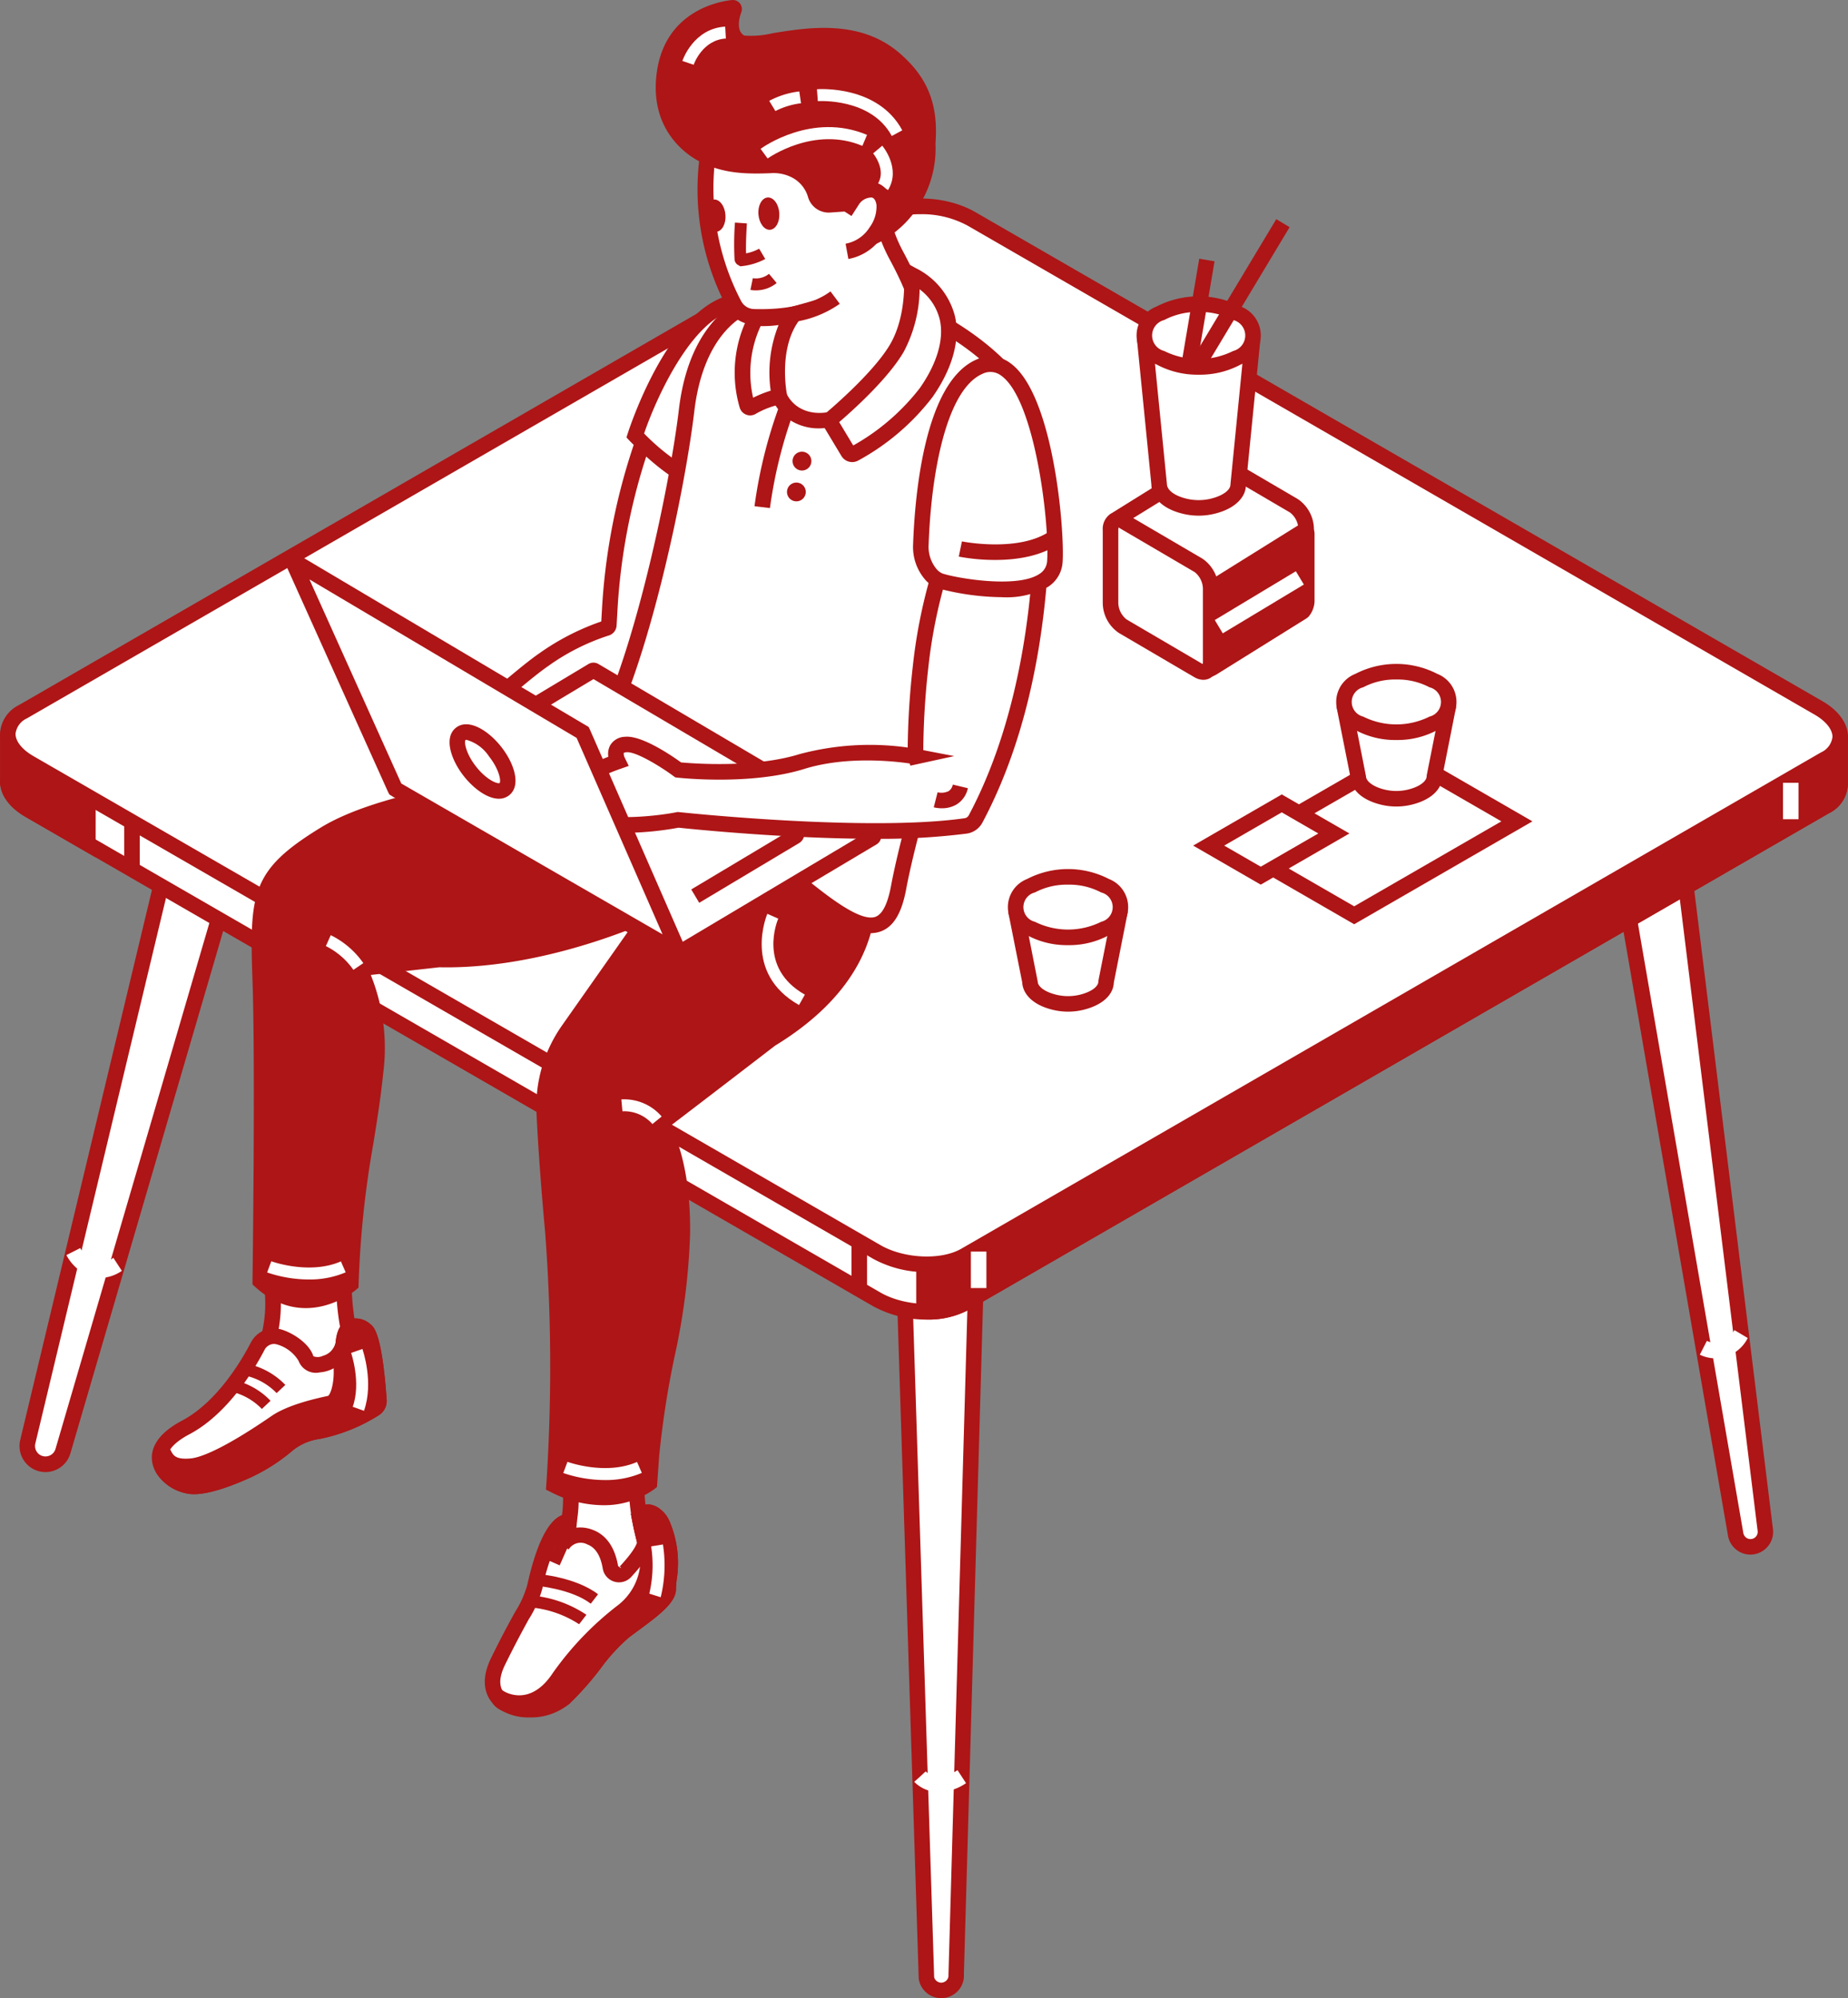<svg height="239.5" width="221.493" xmlns="http://www.w3.org/2000/svg"><rect width="100%" height="100%" fill="#808080" stroke="none"/><path d="M22.514 92.689L3.326 172.816a2.186 2.186 0 0 0 1.033 2.4 2.183 2.183 0 0 0 3.169-1.221L29.71 98.149z" fill="#fff"/><path d="M5.446 176.443a3.1 3.1 0 0 1-1.552-.419 3.134 3.134 0 0 1-1.472-3.423l19.52-81.513 8.843 6.707L8.42 174.258a3.113 3.113 0 0 1-1.85 1.974 3.159 3.159 0 0 1-1.124.211zm17.641-82.15L4.23 173.035a1.253 1.253 0 0 0 2.41.676l22-75.209z" fill="#ae1516"/><path d="M117.295 141.996l-2.7 94.618a1.8 1.8 0 0 1-2.685 1.714 1.79 1.79 0 0 1-.879-1.3l-3.2-100.49z" fill="#fff"/><path d="M112.813 239.5a2.733 2.733 0 0 1-2.7-2.344l-3.256-102.263 11.384 6.576-.015.555-2.7 94.616a2.662 2.662 0 0 1-1.249 2.429 2.721 2.721 0 0 1-1.464.431zm-3.993-101.32l3.145 98.817a.857.857 0 0 0 .414.524.837.837 0 0 0 .9-.021.828.828 0 0 0 .4-.8l2.678-94.174z" fill="#ae1516"/><path d="M199.515 85.433l12.07 98.013a1.8 1.8 0 0 1-2.685 1.714 1.8 1.8 0 0 1-.881-1.3L190.058 79.972z" fill="#fff"/><path d="M209.796 186.334a2.733 2.733 0 0 1-2.7-2.344l-18.3-105.817 11.579 6.684.057.463 12.073 98.013a2.732 2.732 0 0 1-2.714 3zM191.312 81.771L208.94 183.7a.886.886 0 0 0 .426.652.864.864 0 0 0 1.3-.825l-12.011-97.522z" fill="#ae1516"/><path d="M220.551 93.822v-5.371a.289.289 0 0 0-.314-.288l-5.494.452a.3.3 0 0 1-.169-.039L116.44 31.918c-3.143-1.814-7.9-2.012-10.621-.439L8.559 87.633a.309.309 0 0 1-.129.036l-7.213.45a.29.29 0 0 0-.27.29v5.032c-.1 1.262.771 2.619 2.585 3.664l101.523 58.616c3.143 1.814 7.9 2.012 10.621.439l103.05-59.495a3.082 3.082 0 0 0 1.825-2.843z" fill="#fff"/><path d="M111.053 158.164a13.221 13.221 0 0 1-6.463-1.634L3.067 97.916c-2.074-1.2-3.184-2.855-3.05-4.546v-4.96a1.226 1.226 0 0 1 1.144-1.218l7.064-.437 97.128-56.077c3.022-1.753 8.1-1.555 11.554.439l97.959 56.561 5.294-.437a1.219 1.219 0 0 1 1.321 1.215v5.337a4.026 4.026 0 0 1-2.29 3.685l-103.047 59.493a10.347 10.347 0 0 1-5.091 1.193zM1.874 89.014v4.43c-.077 1.007.717 2.048 2.123 2.86l101.523 58.614c2.832 1.634 7.272 1.837 9.691.44l103.05-59.492a2.256 2.256 0 0 0 1.359-1.974V89.15l-4.8.393a1.2 1.2 0 0 1-.707-.154l-98.139-56.661c-2.832-1.637-7.272-1.84-9.691-.442L8.833 88.551l-.344.051z" fill="#ae1516"/><path d="M110.747 156.93a.3.3 0 0 0 .293.3 9.446 9.446 0 0 0 4.638-1.051l103.047-59.5a3.082 3.082 0 0 0 1.824-2.847v-5.368a.287.287 0 0 0-.314-.288l-5.494.452a.269.269 0 0 1-.167-.038l-42.461-24.515a.281.281 0 0 0-.144-.038h-60.932a.292.292 0 0 0-.29.29z" fill="#ae1516"/><path d="M111.063 158.156h-.026a1.229 1.229 0 0 1-1.221-1.226v-92.6a1.222 1.222 0 0 1 1.221-1.221h60.931a1.22 1.22 0 0 1 .612.164l42.285 24.413 5.294-.434a1.2 1.2 0 0 1 .933.321 1.227 1.227 0 0 1 .388.894v5.368a4 4 0 0 1-2.29 3.654l-103.046 59.49a10.2 10.2 0 0 1-5.081 1.177zm.617-93.187v91.311a8.033 8.033 0 0 0 3.531-.909l103.05-59.5a2.255 2.255 0 0 0 1.362-1.971v-4.744l-4.8.4a1.146 1.146 0 0 1-.714-.159l-42.308-24.426z" fill="#ae1516"/><path d="M10.534 86.491L8.55 87.635a.277.277 0 0 1-.126.039l-7.213.45a.289.289 0 0 0-.272.288v5.034c-.1 1.262.773 2.619 2.588 3.664l7.008 4.047z" fill="#ae1516"/><path d="M11.464 102.768l-8.4-4.852c-2.076-1.2-3.187-2.855-3.05-4.548v-4.957a1.224 1.224 0 0 1 1.144-1.218l7.062-.437 3.251-1.878zm-9.6-13.753v4.43c-.077 1.007.717 2.048 2.123 2.86l5.612 3.24V88.102l-.776.45-.347.051z" fill="#ae1516"/><path d="M218.725 90.985l-103.047 59.494c-2.721 1.573-7.478 1.375-10.621-.44L3.531 91.425c-3.143-1.814-3.485-4.559-.763-6.131l103.05-59.495c2.721-1.573 7.478-1.375 10.621.439l101.523 58.614c3.143 1.816 3.485 4.561.763 6.133z" fill="#fff"/><path d="M111.053 152.478a13.216 13.216 0 0 1-6.463-1.632L3.067 92.232C1.119 91.106.001 89.549.001 87.956a4.049 4.049 0 0 1 2.305-3.467l103.047-59.5c3.022-1.75 8.1-1.555 11.554.44l101.521 58.614c1.951 1.126 3.066 2.683 3.066 4.273a4.054 4.054 0 0 1-2.3 3.469l-103.05 59.5a10.317 10.317 0 0 1-5.091 1.193zm-.637-126.8a8.494 8.494 0 0 0-4.132.93L3.236 86.098a2.346 2.346 0 0 0-1.375 1.858c0 .9.8 1.894 2.135 2.665l101.524 58.614c2.832 1.634 7.272 1.837 9.691.439l103.05-59.495a2.337 2.337 0 0 0 1.372-1.858c0-.894-.8-1.891-2.135-2.662L115.974 27.045a11.478 11.478 0 0 0-5.558-1.372z" fill="#ae1516"/><path d="M14.89 98.521h1.861v5.683H14.89zm87.166 50.178h1.861v5.685h-1.861z" fill="#ae1516"/><g fill="#fff"><path d="M213.704 93.823h1.862v4.369h-1.862zm-97.34 56.192h1.862v4.369h-1.862z"/><path d="M12.002 153.179a3.762 3.762 0 0 1-.994-.134 5.409 5.409 0 0 1-3.05-2.611l1.66-.838-.83.419.83-.424a3.545 3.545 0 0 0 1.884 1.66 2.574 2.574 0 0 0 2.084-.491l1.018 1.562a4.76 4.76 0 0 1-2.602.857z"/><path d="M205.62 162.805a4.232 4.232 0 0 1-1.886-.434l.845-1.657c.331.162 2.03.856 3.3-1.29l1.6.951a4.415 4.415 0 0 1-3.859 2.43z"/><path d="M112.569 214.787a4.1 4.1 0 0 1-2.994-1.218l1.385-1.244-.691.622.681-.632c.144.146 1.447 1.4 3.816-.146l1.018 1.557a5.869 5.869 0 0 1-3.215 1.061z"/><path d="M181.81 98.445l-19.505 11.258-13.9-8.024 19.5-11.261z"/></g><path d="M162.306 110.78l-15.76-9.1 21.365-12.334 15.758 9.1zm-12.039-9.1l12.039 6.949 17.642-10.183-12.037-6.949z" fill="#ae1516"/><path d="M159.87 99.897l-8.762 5.059-6.244-3.605 8.762-5.059z" fill="#fff"/><path d="M151.107 106.033l-8.1-4.68 10.621-6.134 8.105 4.68zm-4.381-4.68l4.381 2.529 6.9-3.983-4.384-2.531z" fill="#ae1516"/><path d="M161.699 84.137a.559.559 0 0 0-.558.614l1.653 8.313c0 1 .974 1.994 2.922 2.475a6.827 6.827 0 0 0 3.284 0c1.948-.481 2.922-1.477 2.922-2.475l1.652-8.311a.559.559 0 0 0-.558-.614z" fill="#fff"/><path d="M167.358 96.667a7.739 7.739 0 0 1-1.866-.226c-2.223-.55-3.569-1.768-3.629-3.277l-1.634-8.231a1.521 1.521 0 0 1 .362-1.236 1.494 1.494 0 0 1 1.108-.493h11.317a1.494 1.494 0 0 1 1.485 1.637l-1.65 8.323c-.059 1.508-1.406 2.726-3.629 3.277a7.739 7.739 0 0 1-1.864.226zm-5.209-11.6l1.575 7.995c0 .493.691 1.195 2.215 1.573a5.954 5.954 0 0 0 2.837 0c1.524-.378 2.215-1.079 2.215-1.573l.018-.18 1.555-7.815z" fill="#ae1516"/><path d="M171.796 81.573c2.451 1.416 2.451 3.711 0 5.127a9.806 9.806 0 0 1-8.876 0c-2.452-1.416-2.452-3.711 0-5.127a9.821 9.821 0 0 1 8.876 0z" fill="#fff"/><path d="M167.361 88.695a9.97 9.97 0 0 1-4.908-1.192 3.614 3.614 0 0 1 0-6.735 10.7 10.7 0 0 1 9.811 0 3.616 3.616 0 0 1 0 6.738 9.983 9.983 0 0 1-4.903 1.189zm0-7.249a8.154 8.154 0 0 0-3.973.933 1.809 1.809 0 0 0 0 3.513 8.909 8.909 0 0 0 7.946 0 1.809 1.809 0 0 0 0-3.513 8.155 8.155 0 0 0-3.976-.933z" fill="#ae1516"/><path d="M155.088 60.627l-9.079-5.319a.9.9 0 0 0-.989-.041l-11.037 6.877a.436.436 0 0 0-.144.6l10.646 11.406a.431.431 0 0 1 .062.224v3.685c0 1.077 4.315-2.028 5.121-1.56a.42.42 0 0 1 .159.154l-5.435 3.387a.441.441 0 0 0 .609.149l11.068-6.9a2.2 2.2 0 0 0 .481-1.156v-8.719a3.5 3.5 0 0 0-1.462-2.787z" fill="#fff"/><path d="M144.773 81.191a1.294 1.294 0 0 1-.329-.041 1.361 1.361 0 0 1-.851-.627l-.468-.786 1.069-.666-.049-.026a1.13 1.13 0 0 1-.529-.982v-3.477L133.04 63.218a1.374 1.374 0 0 1 .45-1.863l11.037-6.877a1.805 1.805 0 0 1 1.948.023l9.082 5.322a4.4 4.4 0 0 1 1.925 3.6v8.717a3.045 3.045 0 0 1-.691 1.75l-.229.2-11.065 6.9a1.375 1.375 0 0 1-.724.201zm-9.78-18.577l10.294 11.066a1.388 1.388 0 0 1 .193.7v2.734c.357-.162.776-.37 1.1-.532 1.747-.863 2.773-1.336 3.551-.884a1.457 1.457 0 0 1 .154.1l5.134-3.2a1.152 1.152 0 0 0 .2-.465v-8.717a2.59 2.59 0 0 0-1-1.984l-.005-.005-9.079-5.319z" fill="#ae1516"/><path d="M136.662 72.544l-.077.73 7.727 6.509a.739.739 0 0 0 1.025.249l10.806-6.738a2.2 2.2 0 0 0 .481-1.156v-8.183a.3.3 0 0 0-.457-.254l-10.924 6.81a.281.281 0 0 0-.1.105z" fill="#ae1516"/><path d="M144.947 81.075a1.73 1.73 0 0 1-.4-.046 1.659 1.659 0 0 1-.938-.614l-8.007-6.748.2-1.881 8.881-2.017.064-.041 10.927-6.813a1.23 1.23 0 0 1 1.881 1.043v8.177a3.046 3.046 0 0 1-.691 1.75l-.229.2-10.808 6.738a1.677 1.677 0 0 1-.88.252zm-7-7.869l7.049 5.939 10.5-6.545a1.143 1.143 0 0 0 .193-.465v-7.039l-9.824 6.124-.126.216z" fill="#ae1516"/><path d="M143.643 80.376l-9.079-5.32a3.5 3.5 0 0 1-1.46-2.793v-8.717c0-1.077.653-1.57 1.46-1.1l9.079 5.319a3.493 3.493 0 0 1 1.462 2.791v8.719c0 1.07-.653 1.566-1.462 1.101z" fill="#fff"/><path d="M144.228 81.481a2.094 2.094 0 0 1-1.051-.3h-.005l-9.076-5.32a4.391 4.391 0 0 1-1.925-3.595v-8.72a2.185 2.185 0 0 1 .971-1.986 1.848 1.848 0 0 1 1.886.074l9.084 5.322a4.393 4.393 0 0 1 1.925 3.6v8.717a2.185 2.185 0 0 1-.971 1.986 1.671 1.671 0 0 1-.838.222zm-.118-1.909l.044.021c0-.052.021-.159.021-.321v-8.717a2.608 2.608 0 0 0-.994-1.989l-9.084-5.322c.008-.1-.062-.005-.062.3v8.717a2.594 2.594 0 0 0 .994 1.986z" fill="#ae1516"/><path d="M145.597 74.318l9.718-5.849.959 1.594-9.718 5.849z" fill="#fff"/><path d="M137.799 40.212a.581.581 0 0 0-.578.637l1.714 17.253c0 1.033 1.01 2.069 3.03 2.567a7.153 7.153 0 0 0 3.41 0c2.02-.5 3.03-1.534 3.03-2.567l1.714-17.253a.583.583 0 0 0-.578-.637z" fill="#fff"/><path d="M143.671 61.806a8.013 8.013 0 0 1-1.93-.234c-2.755-.678-3.739-2.238-3.739-3.469l-1.706-17.158a1.509 1.509 0 0 1 1.5-1.663h11.741a1.513 1.513 0 0 1 1.5 1.66l-1.714 17.253c.005 1.141-.977 2.7-3.734 3.377a7.986 7.986 0 0 1-1.918.234zm-5.486-20.664l1.675 16.868c.005.635.722 1.359 2.326 1.755a6.222 6.222 0 0 0 2.965 0c1.6-.4 2.321-1.12 2.321-1.663l1.681-16.96z" fill="#ae1516"/><path d="M148.273 37.555c2.544 1.467 2.544 3.847 0 5.317a10.179 10.179 0 0 1-9.207 0c-2.544-1.47-2.544-3.849 0-5.317a10.163 10.163 0 0 1 9.207 0z" fill="#fff"/><path d="M143.671 44.91a10.324 10.324 0 0 1-5.073-1.234 3.715 3.715 0 0 1 0-6.928 11.068 11.068 0 0 1 10.14 0 3.714 3.714 0 0 1 0 6.928 10.3 10.3 0 0 1-5.067 1.234zm0-7.519a8.5 8.5 0 0 0-4.14.969 1.911 1.911 0 0 0 0 3.706 9.3 9.3 0 0 0 8.277 0 1.912 1.912 0 0 0 0-3.706 8.495 8.495 0 0 0-4.137-.969z" fill="#ae1516"/><path d="M142.869 43.084l10.1-16.814 1.597.96-10.1 16.813z" fill="#ae1516"/><path d="M141.636 43.41l2.099-12.399 1.834.31-2.1 12.4z" fill="#ae1516"/><path d="M122.35 108.725a.559.559 0 0 0-.555.614l1.652 8.311c0 1 .974 1.994 2.919 2.475a6.905 6.905 0 0 0 3.287 0c1.948-.481 2.922-1.478 2.922-2.475l1.652-8.311a.559.559 0 0 0-.558-.614z" fill="#fff"/><path d="M128.014 121.255a7.778 7.778 0 0 1-1.871-.229c-2.6-.637-3.572-2.089-3.623-3.271l-1.639-8.236a1.53 1.53 0 0 1 .367-1.236 1.49 1.49 0 0 1 1.1-.491h11.32a1.491 1.491 0 0 1 1.483 1.637l-1.65 8.323c-.057 1.509-1.4 2.729-3.626 3.277a7.74 7.74 0 0 1-1.861.226zm-5.211-11.6l1.575 8c0 .509.683 1.192 2.213 1.57a6 6 0 0 0 2.842 0c1.529-.378 2.213-1.061 2.213-1.57l.018-.182 1.552-7.815z" fill="#ae1516"/><path d="M132.449 106.161c2.452 1.416 2.452 3.711 0 5.127a9.8 9.8 0 0 1-8.876 0c-2.451-1.416-2.451-3.711 0-5.127a9.8 9.8 0 0 1 8.876 0z" fill="#fff"/><path d="M128.011 113.284a10.016 10.016 0 0 1-4.906-1.19 3.615 3.615 0 0 1 0-6.738 10.685 10.685 0 0 1 9.809 0 3.614 3.614 0 0 1 0 6.735 9.994 9.994 0 0 1-4.903 1.193zm0-7.249a8.164 8.164 0 0 0-3.973.933 1.811 1.811 0 0 0 0 3.516 8.941 8.941 0 0 0 7.948 0 1.809 1.809 0 0 0 0-3.513 8.164 8.164 0 0 0-3.975-.936z" fill="#ae1516"/><path d="M32.647 154.651a16.459 16.459 0 0 1-.971 7.362c-1.431 3.161.36 6.262 5.607 4.831l5.669-3.22a29 29 0 0 1-1.722-9.138c-.069-4.942-3.826-4.045-3.826-4.045z" fill="#fff"/><path d="M34.873 168.135a4.605 4.605 0 0 1-3.688-1.47 4.666 4.666 0 0 1-.357-5.037 15.48 15.48 0 0 0 .894-6.874l-.054-.48 5.291-4.685.229-.054a4.166 4.166 0 0 1 3.292.7 5.178 5.178 0 0 1 1.681 4.24 28.168 28.168 0 0 0 1.658 8.809l.293.75-6.584 3.708a10.093 10.093 0 0 1-2.655.393zm-1.262-13.1a16.719 16.719 0 0 1-1.087 7.36 2.877 2.877 0 0 0 .077 3.058c.735.861 2.305 1.048 4.327.519l4.885-2.775a30.017 30.017 0 0 1-1.514-8.7 3.693 3.693 0 0 0-.953-2.788 2.161 2.161 0 0 0-1.532-.393z" fill="#ae1516"/><path d="M68.346 178.222a15.2 15.2 0 0 1-.894 6.8c-1.323 2.919.537 6.592 5.384 5.271l5.029-3.785a26.777 26.777 0 0 1-1.591-8.437c-.062-4.564-3.533-3.739-3.533-3.739z" fill="#fff"/><path d="M70.938 191.491a4.767 4.767 0 0 1-3.762-1.581 4.981 4.981 0 0 1-.573-5.278 14.368 14.368 0 0 0 .82-6.314l-.054-.478 4.929-4.363.226-.054a3.937 3.937 0 0 1 3.1.661 4.838 4.838 0 0 1 1.58 3.97 25.92 25.92 0 0 0 1.526 8.11l.26.658-5.91 4.363a8.1 8.1 0 0 1-2.142.306zm-1.626-12.885A15.49 15.49 0 0 1 68.3 185.4a3.117 3.117 0 0 0 .293 3.3c.766.9 2.12 1.161 3.829.73l4.335-3.258a27.9 27.9 0 0 1-1.413-8.095 3.34 3.34 0 0 0-.852-2.521 1.941 1.941 0 0 0-1.344-.352z" fill="#ae1516"/><path d="M33.418 160.238a2.2 2.2 0 0 0-2.539 1.128c-1.095 2.118-4.155 7.368-8.627 9.732-5.671 3-2.41 6.4.319 7 1.673.365 4.793-.807 7.226-1.917a21.49 21.49 0 0 0 4.641-3 7.5 7.5 0 0 1 3.736-1.629 20.219 20.219 0 0 0 6.715-2.7 1.092 1.092 0 0 0 .527-1.023c-.139-1.961-.614-7.622-1.57-8.349-1.159-.884-2.48-.874-2.691 1.506s-4.011 3.42-4.487 1.85c-.3-1-1.829-2.178-3.25-2.598z" fill="#fff"/><path d="M23.255 179.09a4.186 4.186 0 0 1-.881-.087c-1.855-.408-3.875-1.86-4.145-3.852-.172-1.27.308-3.145 3.59-4.877 4.227-2.236 7.167-7.275 8.236-9.336a3.125 3.125 0 0 1 3.626-1.6c1.568.462 3.449 1.794 3.88 3.223a1.456 1.456 0 0 0 1.149-.057 2.118 2.118 0 0 0 1.519-1.606c.126-1.426.627-2.344 1.49-2.724a2.663 2.663 0 0 1 2.693.558c.375.288 1.372 1.046 1.932 9.028a2.02 2.02 0 0 1-.977 1.886 20.8 20.8 0 0 1-7.067 2.822 6.505 6.505 0 0 0-3.274 1.426 22.022 22.022 0 0 1-4.844 3.125c-3.011 1.379-5.334 2.071-6.927 2.071zm9.588-18.006a1.3 1.3 0 0 0-1.136.707c-1.149 2.218-4.325 7.645-9.02 10.127-1.817.961-2.747 2.02-2.613 2.983.144 1.077 1.514 2.023 2.7 2.285 1.108.242 3.526-.437 6.64-1.858a20.239 20.239 0 0 0 4.435-2.87 8.469 8.469 0 0 1 4.2-1.83 19.451 19.451 0 0 0 6.363-2.575.164.164 0 0 0 .08-.159c-.349-4.983-.938-7.344-1.246-7.714-.4-.3-.7-.342-.774-.3s-.308.319-.385 1.185a4.134 4.134 0 0 1-3.752 3.428 2.21 2.21 0 0 1-2.552-1.388 4.437 4.437 0 0 0-2.624-1.974 1.094 1.094 0 0 0-.316-.041z" fill="#ae1516"/><path d="M41.148 160.986a2.371 2.371 0 0 1-.463 1.2c.635 3.035-.1 5.79-1.169 6.029s-4.533.956-6.442 2.267-7.4 5.011-10.14 5.25c-2.716.237-3.012-.987-3.408-1.657-.9 2.1 1.105 3.6 3.037 4.019 1.673.365 4.793-.807 7.226-1.917a21.49 21.49 0 0 0 4.641-3 7.5 7.5 0 0 1 3.736-1.629 20.219 20.219 0 0 0 6.715-2.7 1.092 1.092 0 0 0 .527-1.023c-.139-1.961-.614-7.622-1.568-8.349-1.158-.88-2.481-.87-2.692 1.51z" fill="#ae1516"/><path d="M23.247 179.09a4.185 4.185 0 0 1-.881-.087 5.429 5.429 0 0 1-3.636-2.469 3.232 3.232 0 0 1-.059-2.827l.722-1.689.935 1.583c.051.085.1.18.152.278.293.558.573 1.09 2.372.928.982-.087 3.546-.861 9.7-5.091 1.971-1.357 5.337-2.094 6.607-2.372l.162-.036c.357-.219 1.023-2.238.46-4.931l-.085-.4.241-.331a1.463 1.463 0 0 0 .288-.74c.126-1.426.627-2.344 1.491-2.724a2.664 2.664 0 0 1 2.693.558c.375.288 1.375 1.048 1.932 9.03a2.018 2.018 0 0 1-.976 1.884 20.8 20.8 0 0 1-7.067 2.822 6.505 6.505 0 0 0-3.274 1.426 21.933 21.933 0 0 1-4.844 3.125c-3.017 1.371-5.34 2.063-6.933 2.063zm-1.925-2.475a4.7 4.7 0 0 0 1.442.571c1.1.242 3.526-.437 6.64-1.858a20.206 20.206 0 0 0 4.435-2.87 8.47 8.47 0 0 1 4.2-1.83 19.451 19.451 0 0 0 6.363-2.575.164.164 0 0 0 .08-.159c-.349-4.983-.935-7.342-1.246-7.714-.4-.3-.7-.342-.774-.3s-.308.319-.385 1.185a3.253 3.253 0 0 1-.406 1.308c.522 3.007-.105 6.342-1.95 6.753l-.167.036c-1.169.257-4.279.941-5.952 2.087-4.957 3.41-8.521 5.232-10.587 5.412a6.725 6.725 0 0 1-1.693-.044z" fill="#ae1516"/><path d="M33.156 166.978a7.439 7.439 0 0 0-3.983-2.146l.19-1.418a8.857 8.857 0 0 1 4.836 2.582z" fill="#ae1516"/><path d="M31.386 168.877a7.449 7.449 0 0 0-3.986-2.146l.193-1.419a8.852 8.852 0 0 1 4.834 2.583z" fill="#ae1516"/><path d="M43.625 169.098l-1.349-.481c1.03-2.891-.18-6.422-.193-6.458l1.352-.473c.056.163 1.39 4.036.19 7.412z" fill="#fff"/><path d="M70.723 184.241a4.331 4.331 0 0 1 2.441 3.613 1.047 1.047 0 0 0 1.8.532c1.177-1.269 2.505-2.924 2.3-3.741-.357-1.429-.648-2.912-.648-2.912s1.488-1.681 2.865 1.185.606 6.17.606 7.547-2.976 3.307-5.291 5.07-4.292 5.309-7.2 7.995c-2.842 2.626-10.927 1.755-7.9-4.415s3.968-6.995 4.407-8.979 1.853-7.727 4.094-7.748a6.491 6.491 0 0 1-.853 2.873 2.606 2.606 0 0 1 3.379-1.02z" fill="#fff"/><g fill="#ae1516"><path d="M63.471 205.848a6.438 6.438 0 0 1-3.79-1.095c-.833-.622-2.578-2.454-.812-6.047 1.3-2.654 2.215-4.312 2.881-5.522a11.751 11.751 0 0 0 1.454-3.248c1.879-8.449 4.222-8.47 4.993-8.478l.928-.01.013.928a4.629 4.629 0 0 1-.064.73 4.115 4.115 0 0 1 1.974.262c1.609.6 2.657 2.1 3.032 4.333l.881.686-.681-.629c2.043-2.2 2.074-2.922 2.074-2.93a61.49 61.49 0 0 1-.65-2.914l-.09-.452.306-.344a2.411 2.411 0 0 1 2.033-.784 3.353 3.353 0 0 1 2.367 2.182 12.76 12.76 0 0 1 .773 6.882c-.039.427-.075.791-.075 1.069 0 1.621-2.082 3.158-4.489 4.939-.4.293-.791.583-1.167.869a21.966 21.966 0 0 0-3.359 3.675 36.476 36.476 0 0 1-3.772 4.266 7.171 7.171 0 0 1-4.76 1.632zm3.289-20.895a23.47 23.47 0 0 0-1.74 5.384 13.278 13.278 0 0 1-1.642 3.742c-.655 1.195-1.555 2.834-2.84 5.448-.845 1.722-.761 2.978.254 3.734a5.682 5.682 0 0 0 6.178-.414 35.15 35.15 0 0 0 3.577-4.055 22.889 22.889 0 0 1 3.688-4c.383-.293.784-.591 1.187-.889 1.305-.964 3.736-2.76 3.736-3.441 0-.324.036-.748.082-1.241a11.2 11.2 0 0 0-.6-5.9c-.383-.8-.748-1.118-.943-1.143a.076.076 0 0 0-.041 0c.116.555.3 1.408.509 2.243.175.691.041 1.835-2.521 4.6a1.975 1.975 0 0 1-3.4-1.013c-.262-1.56-.884-2.534-1.848-2.893a1.679 1.679 0 0 0-2.22.578l-.008.013z"/><path d="M76.617 181.736s.29 1.483.648 2.912a.8.8 0 0 1 0 .136 7.046 7.046 0 0 1 .254.766 6.3 6.3 0 0 1 .172 1.419 7.857 7.857 0 0 1-3.081 6.173 36.9 36.9 0 0 0-7.576 7.886c-3.294 5.006-7.231 2.41-7.231 2.41 0 1.3 5.795 1.943 7.794.1 2.906-2.685 4.885-6.232 7.2-7.994s5.291-3.693 5.291-5.07.771-4.682-.606-7.547-2.865-1.191-2.865-1.191z"/><path d="M63.52 205.615a8.853 8.853 0 0 1-3.338-.576c-1.079-.473-1.305-1.133-1.305-1.6v-1.724l1.442.951c.321.206 3.266 1.92 5.941-2.146a37.421 37.421 0 0 1 7.776-8.1 6.955 6.955 0 0 0 2.729-5.432 5.355 5.355 0 0 0-.147-1.208 6.339 6.339 0 0 0-.211-.635l-.069-.344v-.023c-.352-1.416-.632-2.855-.632-2.855l-.09-.452.306-.344a2.4 2.4 0 0 1 2.033-.784c.938.131 1.734.866 2.367 2.184a12.75 12.75 0 0 1 .773 6.879c-.039.427-.075.792-.075 1.072 0 1.619-2.081 3.158-4.489 4.937a68.3 68.3 0 0 0-1.167.871 21.855 21.855 0 0 0-3.359 3.672 36.458 36.458 0 0 1-3.772 4.266 7.218 7.218 0 0 1-4.713 1.391zm14.681-20.992c.087.247.167.473.224.7a7.165 7.165 0 0 1 .2 1.632 8.832 8.832 0 0 1-3.431 6.915 36.361 36.361 0 0 0-7.38 7.668 9.871 9.871 0 0 1-1.344 1.655 2.323 2.323 0 0 0 .5-.344 35.124 35.124 0 0 0 3.577-4.055 22.992 22.992 0 0 1 3.688-4c.383-.293.784-.591 1.187-.889 1.306-.964 3.736-2.757 3.736-3.438 0-.326.036-.75.082-1.244a11.2 11.2 0 0 0-.6-5.9c-.383-.8-.748-1.118-.943-1.144a.077.077 0 0 0-.041 0c.116.555.3 1.408.509 2.244l.033.133z"/><path d="M70.805 192.218c-2.331-1.794-6.527-2.148-6.568-2.151l.113-1.426c.19.013 4.667.393 7.329 2.444z"/><path d="M69.41 194.68a12.712 12.712 0 0 0-5.99-2.03l.085-1.429a13.939 13.939 0 0 1 6.779 2.326z"/><path d="M65.771 187.045l1.024-2.318 1.31.58-1.024 2.317z"/></g><path d="M79.188 191.442l-1.365-.429a14.9 14.9 0 0 0 .221-5.666l1.413-.229a16.069 16.069 0 0 1-.269 6.324z" fill="#fff"/><path d="M66.403 177.995a214.345 214.345 0 0 0-.134-30.3c-.589-6.468-.889-11.137-1.041-14.324a15.86 15.86 0 0 1 2.868-9.9l9.529-13.548a.217.217 0 0 0-.265-.324c-2.834 1.239-13.633 5.607-24.693 5.4l-9.295 1.033a.239.239 0 0 0-.188.352c.609 1.128 2.523 5.3 1.817 12.155-.835 8.113-2.683 14.5-2.953 25.353 0 0-5.368 4.651-10.855-.357 0 0 .357-25.769 0-36.031s-.239-12.646 7.753-17.538 26.248-6.8 34.717-6.918 23.621 5.368 23.621 5.368l5.967 4.055s5.368 12.17-10.857 22.071c0 0-9.452 7.262-13.06 10a.24.24 0 0 0-.062.326c.527.868 2.608 4.823 2.5 13.057-.118 9.423-2.863 16.7-3.7 26.484l-.239 3.341s-4.505 3.704-11.43.245z" fill="#ae1516"/><path d="M72.244 180.413a13.9 13.9 0 0 1-6.25-1.588l-.56-.278.046-.622a214.707 214.707 0 0 0-.134-30.146c-.5-5.484-.851-10.318-1.043-14.362a16.863 16.863 0 0 1 3.035-10.474l8.12-11.549c-4.582 1.784-13.586 4.739-22.807 4.543l-8.21.92a23.545 23.545 0 0 1 1.488 11.785c-.3 2.945-.727 5.607-1.18 8.424a116.353 116.353 0 0 0-1.768 16.855l-.01.411-.311.27c-.059.054-6.062 5.129-12.093-.373l-.308-.283.005-.416c.005-.26.355-25.865 0-35.987-.37-10.569-.139-13.26 8.2-18.363 8-4.893 25.829-6.925 35.19-7.056h.288c8.583 0 23.046 5.2 23.665 5.425l.206.108 6.185 4.2.108.244c.057.128 5.5 13.031-11.222 23.241 0 .005-8.634 6.638-12.512 9.59.835 1.616 2.431 5.687 2.338 13.011a79.877 79.877 0 0 1-1.889 14.784 110.072 110.072 0 0 0-1.814 11.77l-.265 3.729-.311.252a10.247 10.247 0 0 1-6.187 1.935zm-4.865-2.989c5.052 2.282 8.537.5 9.57-.167l.208-2.9a110.881 110.881 0 0 1 1.84-11.975 78.76 78.76 0 0 0 1.855-14.455c.1-8.071-1.956-11.88-2.369-12.561a1.171 1.171 0 0 1 .3-1.552c3.6-2.737 13.052-10 13.052-10 14.221-8.683 11.255-19.057 10.662-20.727l-5.628-3.826c-1.375-.488-15.4-5.389-23.184-5.273-7.732.108-26.278 1.909-34.245 6.781-7.514 4.6-7.668 6.435-7.311 16.711.329 9.439.051 32.23.008 35.645a6.987 6.987 0 0 0 9 .313 118.567 118.567 0 0 1 1.778-16.665c.447-2.791.869-5.427 1.167-8.321.678-6.586-1.138-10.557-1.711-11.618a1.172 1.172 0 0 1 .9-1.719l9.3-1.033c10.919.267 21.455-4.029 24.423-5.33a1.147 1.147 0 0 1 1.4 1.711l-9.529 13.55a15.03 15.03 0 0 0-2.7 9.313c.193 4.019.542 8.824 1.038 14.285a214.6 214.6 0 0 1 .176 29.814z" fill="#ae1516"/><g fill="#fff"><path d="M42.358 116.246a8.875 8.875 0 0 0-3.3-2.85l.583-1.308a10.3 10.3 0 0 1 3.906 3.351z"/><path d="M78.193 134.728a4.473 4.473 0 0 0-3.59-1.529l-.131-1.426a5.919 5.919 0 0 1 4.834 2.051z"/><path d="M37.018 153.358a15.6 15.6 0 0 1-5-.843l.5-1.341c.046.016 4.566 1.663 8.341.016l.573 1.311a11.021 11.021 0 0 1-4.414.857z"/><path d="M95.768 120.463c-6.82-3.852-3.826-10.862-3.8-10.934l1.311.578c-.105.239-2.49 5.9 3.189 9.11z"/><path d="M72.512 177.398a15.6 15.6 0 0 1-5-.843l.5-1.341c.046.016 4.566 1.663 8.341.016l.573 1.311a11.022 11.022 0 0 1-4.414.857z"/><path d="M77.019 53.09s-.164.463-.427 1.264a73.83 73.83 0 0 0-3.518 18.826l-.1 1.732a.4.4 0 0 1-.306.375 26.821 26.821 0 0 0-7.5 3.783c-3.133 2.146-11.363 9.662-11.363 9.662l10.2 4.322 22.28-11.569 4.027-15.033-5.733-8.947-5.263-5.278z"/></g><path d="M64.049 94.083l-11.939-5.06 1.072-.977c.339-.311 8.316-7.586 11.466-9.745a29.319 29.319 0 0 1 7.419-3.813l.077-1.362a74.953 74.953 0 0 1 3.564-19.063c.267-.815.434-1.285.434-1.285l.144-.406 3.255-1.23 5.81 5.859 5.967 9.295-4.24 15.827zm-8.534-5.638l8.454 3.582 21.527-11.181 3.816-14.237-5.468-8.519-4.767-4.782-1.321.5c-.072.208-.167.488-.28.835a72.988 72.988 0 0 0-3.474 18.59l-.1 1.735a1.332 1.332 0 0 1-1.012 1.226 26.261 26.261 0 0 0-7.193 3.644c-2.375 1.627-7.856 6.507-10.182 8.607z" fill="#ae1516"/><path d="M82.77 57.147c-.357.3-3.96-2.089-6.633-4.952 0 0 5-15.57 12.556-16.076s2.888 7.534 2.888 7.534z" fill="#fff"/><path d="M82.764 58.057c-2.195 0-7.252-5.168-7.306-5.227l-.373-.4.167-.519c.211-.663 5.283-16.179 13.378-16.721 2.336-.162 3.937.429 4.751 1.742 1.6 2.57-.727 6.725-1 7.188l-9.02 13.743a.927.927 0 0 1-.597.194zm-5.566-6.1a25.6 25.6 0 0 0 5.165 4.112l8.437-12.92c.514-.889 1.858-3.852 1-5.229-.427-.684-1.455-.971-3.045-.869-5.456.363-10.023 10.424-11.557 14.908z" fill="#ae1516"/><path d="M89.511 36.658s-5.964 1.956-7.216 12.515-6.206 33.029-11.3 40.545c0 0-2.685 4.294 4.741 6.8s12.52 3.138 19.654 9.01c7.069 5.815 10.978 8.082 12.319.835s6.414-24.428 9.457-30.961 4.561-29.269 4.561-29.269-3.878-5.864-14.316-10.012c-6.96-2.763-17.9.537-17.9.537z" fill="#fff"/><path d="M104.344 111.847c-2.277 0-5.163-2-9.549-5.6-5.561-4.574-9.775-5.864-15.11-7.5-1.344-.414-2.75-.843-4.25-1.349-3.037-1.025-4.919-2.493-5.587-4.363a4.646 4.646 0 0 1 .355-3.811c5.1-7.522 9.978-30.138 11.168-40.163 1.308-11.022 7.586-13.2 7.851-13.288l.023-.008c.457-.139 11.333-3.359 18.507-.511 10.587 4.207 14.583 10.117 14.75 10.366l.172.262-.021.314c-.064.933-1.57 22.984-4.649 29.6-2.958 6.352-8.038 23.475-9.385 30.734-.54 2.922-1.514 4.543-3.058 5.109a3.593 3.593 0 0 1-1.217.208zm-14.547-74.3c-.344.123-5.435 2.1-6.579 11.736-1.241 10.472-6.131 33.114-11.459 40.959a2.776 2.776 0 0 0-.152 2.195c.473 1.277 2 2.385 4.423 3.2 1.48.5 2.868.925 4.2 1.331 5.314 1.627 9.9 3.032 15.747 7.841 3.4 2.8 7.182 5.707 8.948 5.08.84-.306 1.467-1.55 1.868-3.7 1.378-7.447 6.435-24.549 9.526-31.181 2.737-5.877 4.25-25.77 4.453-28.6-.856-1.123-4.89-5.918-13.707-9.421-6.458-2.567-16.788.412-17.269.555z" fill="#ae1516"/><path d="M100.096 35.674c-2.919 2.189-7.386 2.38-9.752 2.3a2.724 2.724 0 0 1-2.333-1.449 29.474 29.474 0 0 1-2.287-22.095l15.663-1.591 3.518 5.109a6.132 6.132 0 0 1 .951 4.854c-.378 1.64-.342 4.245 1.593 7.838 5.42 10.063 2.84 12.255-4.515 18.06-5.219 4.122-13.936.946-8.259-10.973z" fill="#fff"/><path d="M98.21 51.344a6.339 6.339 0 0 1-3.993-1.321c-1.311-1.046-3.88-4.153-1.049-11.184a25.419 25.419 0 0 1-2.852.064 3.646 3.646 0 0 1-3.133-1.951 30.158 30.158 0 0 1-2.333-22.84l.2-.547 16.788-1.706 3.831 5.561a7.093 7.093 0 0 1 1.092 5.594c-.324 1.4-.324 3.788 1.506 7.185 5.846 10.86 2.523 13.484-4.757 19.232a8.649 8.649 0 0 1-5.3 1.913zm-2.9-12.779c-2.112 4.649-2.094 8.28.064 10 1.8 1.431 4.731 1.185 6.982-.594 7.2-5.689 9.38-7.4 4.271-16.888-2.1-3.911-2.074-6.774-1.681-8.488a5.221 5.221 0 0 0-.81-4.119l-3.207-4.654-14.5 1.472a29.159 29.159 0 0 0 2.405 20.8 1.791 1.791 0 0 0 1.539.948c2.264.074 6.478-.1 9.164-2.115l1.115 1.488a12.75 12.75 0 0 1-5.341 2.15z" fill="#ae1516"/><path d="M107.127 7.006c-6.484-5.515-16.351-.776-18.381-1.935-1.694-.969-1.036-3.209-.768-3.932a.154.154 0 0 0-.164-.208 8.916 8.916 0 0 0-8.161 7.815c-1.064 7.547 4.908 9.917 4.908 9.917 2.441 1.226 5.057 1.272 7.825 1.162a5.726 5.726 0 0 1 3.169.727 4.771 4.771 0 0 1 2.177 2.773 1.646 1.646 0 0 0 1.67 1.221l2.534-.177 2.552-.766a3.305 3.305 0 0 1 .707 1.8v2.693a11.993 11.993 0 0 0 6-10.981c.286-3.772-.449-7.031-4.068-10.109z" fill="#ae1516"/><path d="M104.262 29.612V25.4a1.63 1.63 0 0 0-.2-.7l-2.064.6-2.534.177a2.576 2.576 0 0 1-2.624-1.881 3.85 3.85 0 0 0-1.765-2.241 4.8 4.8 0 0 0-2.655-.6c-2.7.11-5.571.1-8.277-1.259-.01 0-6.566-2.711-5.414-10.878C79.777 1.189 86.402.14 87.718.007a1.083 1.083 0 0 1 1.131 1.457c-.185.5-.709 2.19.357 2.8a11.138 11.138 0 0 0 3.428-.288c4.132-.671 10.379-1.691 15.1 2.323 3.438 2.924 4.749 6.18 4.387 10.891a12.757 12.757 0 0 1-6.5 11.739zm.6-7.1l.385.555a4.139 4.139 0 0 1 .871 2.331v.953a10.948 10.948 0 0 0 4.137-9.2c.319-4.2-.763-6.907-3.734-9.436-4.065-3.454-9.572-2.557-13.591-1.9-2.236.365-3.711.6-4.651.067a3.43 3.43 0 0 1-1.519-3.826 7.73 7.73 0 0 0-6.193 6.825c-.951 6.743 4.279 8.9 4.333 8.922 2.385 1.192 4.983 1.192 7.442 1.1a6.687 6.687 0 0 1 3.682.856 5.725 5.725 0 0 1 2.593 3.3.719.719 0 0 0 .712.563l2.431-.172z" fill="#ae1516"/><path d="M92.004 18.996l-.845-1.156c.252-.182 6.2-4.443 12.759-1.673l-.558 1.318c-5.797-2.447-11.302 1.472-11.356 1.511z" fill="#fff"/><path d="M106.433 22.784l-1.221-.753c1.051-1.7-.547-3.629-.563-3.647l1.095-.922c.089.11 2.27 2.752.689 5.322z" fill="#fff"/><path d="M106.882 16.298c-2.47-4.6-8.794-4.178-8.861-4.176l-.108-1.426c.3-.023 7.326-.488 10.23 4.924z" fill="#fff"/><path d="M92.937 13.311l-.743-1.223a10.279 10.279 0 0 1 3.605-1.128l.211 1.416a9.218 9.218 0 0 0-3.073.935z" fill="#fff"/><path d="M101.515 30.126a5.223 5.223 0 0 0 3.505-2.388 5.119 5.119 0 0 0 .946-3.369c-.434-2.418-2.806-1.837-3.821-.337l-.871 1.354z" fill="#fff"/><path d="M101.684 31.042l-.337-1.832a4.3 4.3 0 0 0 2.881-1.963 4.168 4.168 0 0 0 .822-2.711c-.093-.514-.28-.8-.56-.861a1.8 1.8 0 0 0-1.575.879l-.858 1.336-1.563-1.005.871-1.354a3.6 3.6 0 0 1 3.515-1.675 2.679 2.679 0 0 1 2 2.351 5.807 5.807 0 0 1-1.069 4.022 6.183 6.183 0 0 1-4.127 2.813z" fill="#ae1516"/><path d="M88.73 31.919l-.36-.213a.862.862 0 0 1-.329-.591 34.514 34.514 0 0 1 .049-4.438l1.429.1c0 .026-.149 2.22-.1 3.59a5.394 5.394 0 0 0 1.57-.558l.73 1.233a7.67 7.67 0 0 1-2.7.846z" fill="#ae1516"/><path d="M93.402 25.51c.082 1.066-.409 1.976-1.1 2.03s-1.313-.771-1.4-1.84.409-1.979 1.1-2.03 1.318.771 1.4 1.84z" fill="#ae1516"/><path d="M86.949 25.753c.082 1.069-.411 1.976-1.1 2.03s-1.313-.771-1.4-1.84.409-1.976 1.1-2.03 1.317.77 1.4 1.84z" fill="#ae1516"/><path d="M90.581 34.8a3.4 3.4 0 0 1-.64-.054l.293-1.4-.146.7.141-.7a2.5 2.5 0 0 0 1.94-.524l.917 1.1a3.889 3.889 0 0 1-2.505.878z" fill="#ae1516"/><path d="M83.138 7.764l-1.354-.46c.054-.159 1.357-3.891 5.132-4.112l.082 1.426c-2.801.167-3.816 3.025-3.86 3.146z" fill="#fff"/><path d="M99.373 50.396l2.272 3.775a.57.57 0 0 0 .766.211 27.436 27.436 0 0 0 8.586-7.316c3.271-4.654 4.587-10.621-1.737-14.139 0 0 .46 4.952-1.747 8.771s-8.14 8.698-8.14 8.698z" fill="#fff"/><path d="M102.136 55.384a1.5 1.5 0 0 1-1.287-.732l-2.685-4.464.619-.511c.059-.046 5.828-4.821 7.925-8.444 2.035-3.521 1.629-8.172 1.624-8.218l-.164-1.76 1.544.858a8.906 8.906 0 0 1 4.741 5.769c.655 2.863-.3 6.314-2.693 9.719a28.11 28.11 0 0 1-8.9 7.6 1.48 1.48 0 0 1-.724.183zm-1.555-4.79l1.683 2.8a26.39 26.39 0 0 0 7.971-6.864c2.087-2.968 2.94-5.9 2.4-8.234a6.416 6.416 0 0 0-2.415-3.621 16.365 16.365 0 0 1-1.9 7.486c-1.862 3.219-6.138 7.056-7.739 8.433z" fill="#ae1516"/><path d="M90.074 48.818a11.518 11.518 0 0 1 3.351-1.277s-1.269-6.083 1.768-9.9a14.632 14.632 0 0 1-4.577.478 14.028 14.028 0 0 0-1.064 10.479.367.367 0 0 0 .522.22z" fill="#fff"/><path d="M89.907 49.79a1.27 1.27 0 0 1-.493-.1 1.292 1.292 0 0 1-.753-.825 14.88 14.88 0 0 1 1.156-11.218l.3-.509.588.059a13.935 13.935 0 0 0 4.238-.447l2.76-.766-1.783 2.241c-2.737 3.436-1.6 9.074-1.588 9.128l.2.974-.984.139a10.194 10.194 0 0 0-3.032 1.174 1.3 1.3 0 0 1-.609.15zm1.259-10.706a13.36 13.36 0 0 0-.9 8.588 13.669 13.669 0 0 1 2.107-.848 15.312 15.312 0 0 1 .943-7.866 12.778 12.778 0 0 1-2.15.126z" fill="#ae1516"/><path d="M92.281 60.896l-1.848-.221a56.468 56.468 0 0 1 3.02-12.15l1.737.671a55.47 55.47 0 0 0-2.909 11.7z" fill="#ae1516"/><path d="M97.248 55.268a1.128 1.128 0 1 1-1.128-1.128 1.127 1.127 0 0 1 1.128 1.128z" fill="#ae1516"/><circle cx="95.45" cy="58.965" fill="#ae1516" r="1.128"/><path d="M47.697 94.752l33.592 19.4a.214.214 0 0 0 .221 0l23.071-13.74a.22.22 0 0 0 0-.378L71.244 80.386a.223.223 0 0 0-.226 0L47.695 94.381a.219.219 0 0 0 .002.371z" fill="#fff"/><path d="M81.398 115.111a1.163 1.163 0 0 1-.578-.157L47.233 95.563a1.151 1.151 0 0 1-.013-1.986l23.318-13.992a1.17 1.17 0 0 1 1.174-.005l33.34 19.651a1.147 1.147 0 0 1 .008 1.976L81.989 114.95a1.156 1.156 0 0 1-.591.161zM49.21 94.553l32.186 18.584 21.678-12.913-31.942-18.826z" fill="#ae1516"/><path d="M83.806 108.208l-.956-1.6 11.106-6.64-6.925-4.068.943-1.6 7.8 4.582a1.256 1.256 0 0 1 .008 2.164z" fill="#ae1516"/><path d="M112.628 68.659a60.624 60.624 0 0 0-2.287 11.276 91.441 91.441 0 0 0-.609 10.747c-.1-.018-7.347-1.352-13.612.594-6.311 1.961-14.833 1-14.833 1s-4.363-3.225-6.27-3.045-.956 2.04-.956 2.04-9.066 3.1-5.725 5.99 12.952 1 12.952 1 22.532 2.434 34.46.727a1.608 1.608 0 0 0 1.195-.843c1.318-2.472 6.188-11.659 7.594-28.275 1.683-19.88-11.939-3.364-11.939-3.364z" fill="#fff"/><path d="M104.824 100.537c-10.564 0-21.982-1.172-23.5-1.331-1.531.29-10.148 1.75-13.6-1.239a2.561 2.561 0 0 1-1.018-2.506c.439-2.264 4.317-4.024 6.208-4.756a2.174 2.174 0 0 1 .211-1.357 2.122 2.122 0 0 1 1.8-1.038c1.984-.2 5.587 2.261 6.7 3.071 1.413.131 8.745.7 14.213-.995a32.536 32.536 0 0 1 12.957-.786 94.544 94.544 0 0 1 .614-9.773 62.742 62.742 0 0 1 2.279-11.31l-.033-2.336.218-.262c.694-.84 6.887-8.167 10.9-6.532 2.326.948 3.2 4.4 2.68 10.564-.946 11.189-3.539 20.823-7.7 28.635a2.54 2.54 0 0 1-1.886 1.329 81.407 81.407 0 0 1-11.043.622zm-23.577-3.212l.141.015c.224.023 22.552 2.4 34.229.732a.676.676 0 0 0 .5-.36c5.037-9.452 6.854-20.4 7.488-27.918.6-7.031-.869-8.413-1.529-8.683-1.9-.779-6.062 2.8-8.547 5.733l.026 1.963-.051.152a60.934 60.934 0 0 0-2.243 11.086 93.73 93.73 0 0 0-.6 9.868l3.708.712-5.255 1.146-.085-.26c-1.755-.26-7.552-.928-12.633.653-6.424 1.994-14.858 1.082-15.213 1.041l-.249-.028-.2-.149c-1.7-1.251-4.551-2.965-5.63-2.865a.728.728 0 0 0-.352.09 1.278 1.278 0 0 0 .141.6l.468.948-1 .352c-2.213.756-5.592 2.444-5.828 3.662-.018.093-.064.334.409.743 2.457 2.125 9.613 1.292 12.163.791z" fill="#ae1516"/><path d="M111.428 68.659a5.064 5.064 0 0 1-1.054-3.354c.157-4.6 1.118-18.751 7-21.342 7.039-3.1 9.423 18.022 9.066 23.328s-12.258 2.847-13.794 2.321a2.832 2.832 0 0 1-1.218-.953z" fill="#fff"/><path d="M120.06 71.578a30.611 30.611 0 0 1-7.722-1.084 3.716 3.716 0 0 1-1.642-1.251 5.982 5.982 0 0 1-1.257-3.965c.2-5.751 1.329-19.419 7.552-22.164a3.968 3.968 0 0 1 4.06.38c5.217 3.659 6.566 20.054 6.309 23.863a3.785 3.785 0 0 1-1.758 2.989 10.318 10.318 0 0 1-5.542 1.232zm-7.912-3.5a2 2 0 0 0 .792.655c1.586.542 8.948 1.843 11.633.062a1.936 1.936 0 0 0 .933-1.568c.3-4.5-1.452-19.361-5.523-22.213a2.112 2.112 0 0 0-2.241-.2c-4.3 1.894-6.144 11.844-6.442 20.525a4.144 4.144 0 0 0 .848 2.739z" fill="#ae1516"/><path d="M112.885 96.878a4 4 0 0 1-.969-.113l.46-1.8a2 2 0 0 0 1.321-.139 1.191 1.191 0 0 0 .5-.786l1.809.432a3.018 3.018 0 0 1-1.359 1.953 3.421 3.421 0 0 1-1.762.453z" fill="#ae1516"/><path d="M119.286 67.114a23.579 23.579 0 0 1-4.371-.4l.375-1.822c.069.013 6.9 1.375 10.639-1.293l1.082 1.514c-2.244 1.594-5.263 2.001-7.725 2.001z" fill="#ae1516"/><path d="M81.282 113.934L69.859 87.828a.1.1 0 0 0-.041-.046L35.306 67.306a.1.1 0 0 0-.144.128l12.2 27.106a.1.1 0 0 0 .041.046l33.733 19.476a.1.1 0 0 0 .146-.128z" fill="#fff"/><path d="M81.38 115.19l-.7-.319-34-19.628-.167-.314-12.484-27.738.537-.571a1.022 1.022 0 0 1 1.21-.116l34.774 20.63.159.326 11.689 26.715zM48.098 93.913l31.315 18.081-10.3-23.547-32.024-19z" fill="#ae1516"/><path d="M56.333 92.463c1.442 1.83 3.287 2.783 4.119 2.128s.334-2.67-1.108-4.5-3.287-2.783-4.119-2.128-.337 2.668 1.108 4.5z" fill="#fff"/><path d="M59.797 95.736c-1.365 0-3-1.185-4.2-2.7-1.583-2.012-2.418-4.654-.951-5.81s3.842.275 5.425 2.284 2.421 4.654.953 5.81a1.951 1.951 0 0 1-1.227.416zm-3.893-7.062a.244.244 0 0 0-.108.021c-.18.229.018 1.606 1.267 3.192s2.547 2.1 2.819 1.968c.18-.229-.018-1.606-1.269-3.192a4.788 4.788 0 0 0-2.709-1.988z" fill="#ae1516"/></svg>